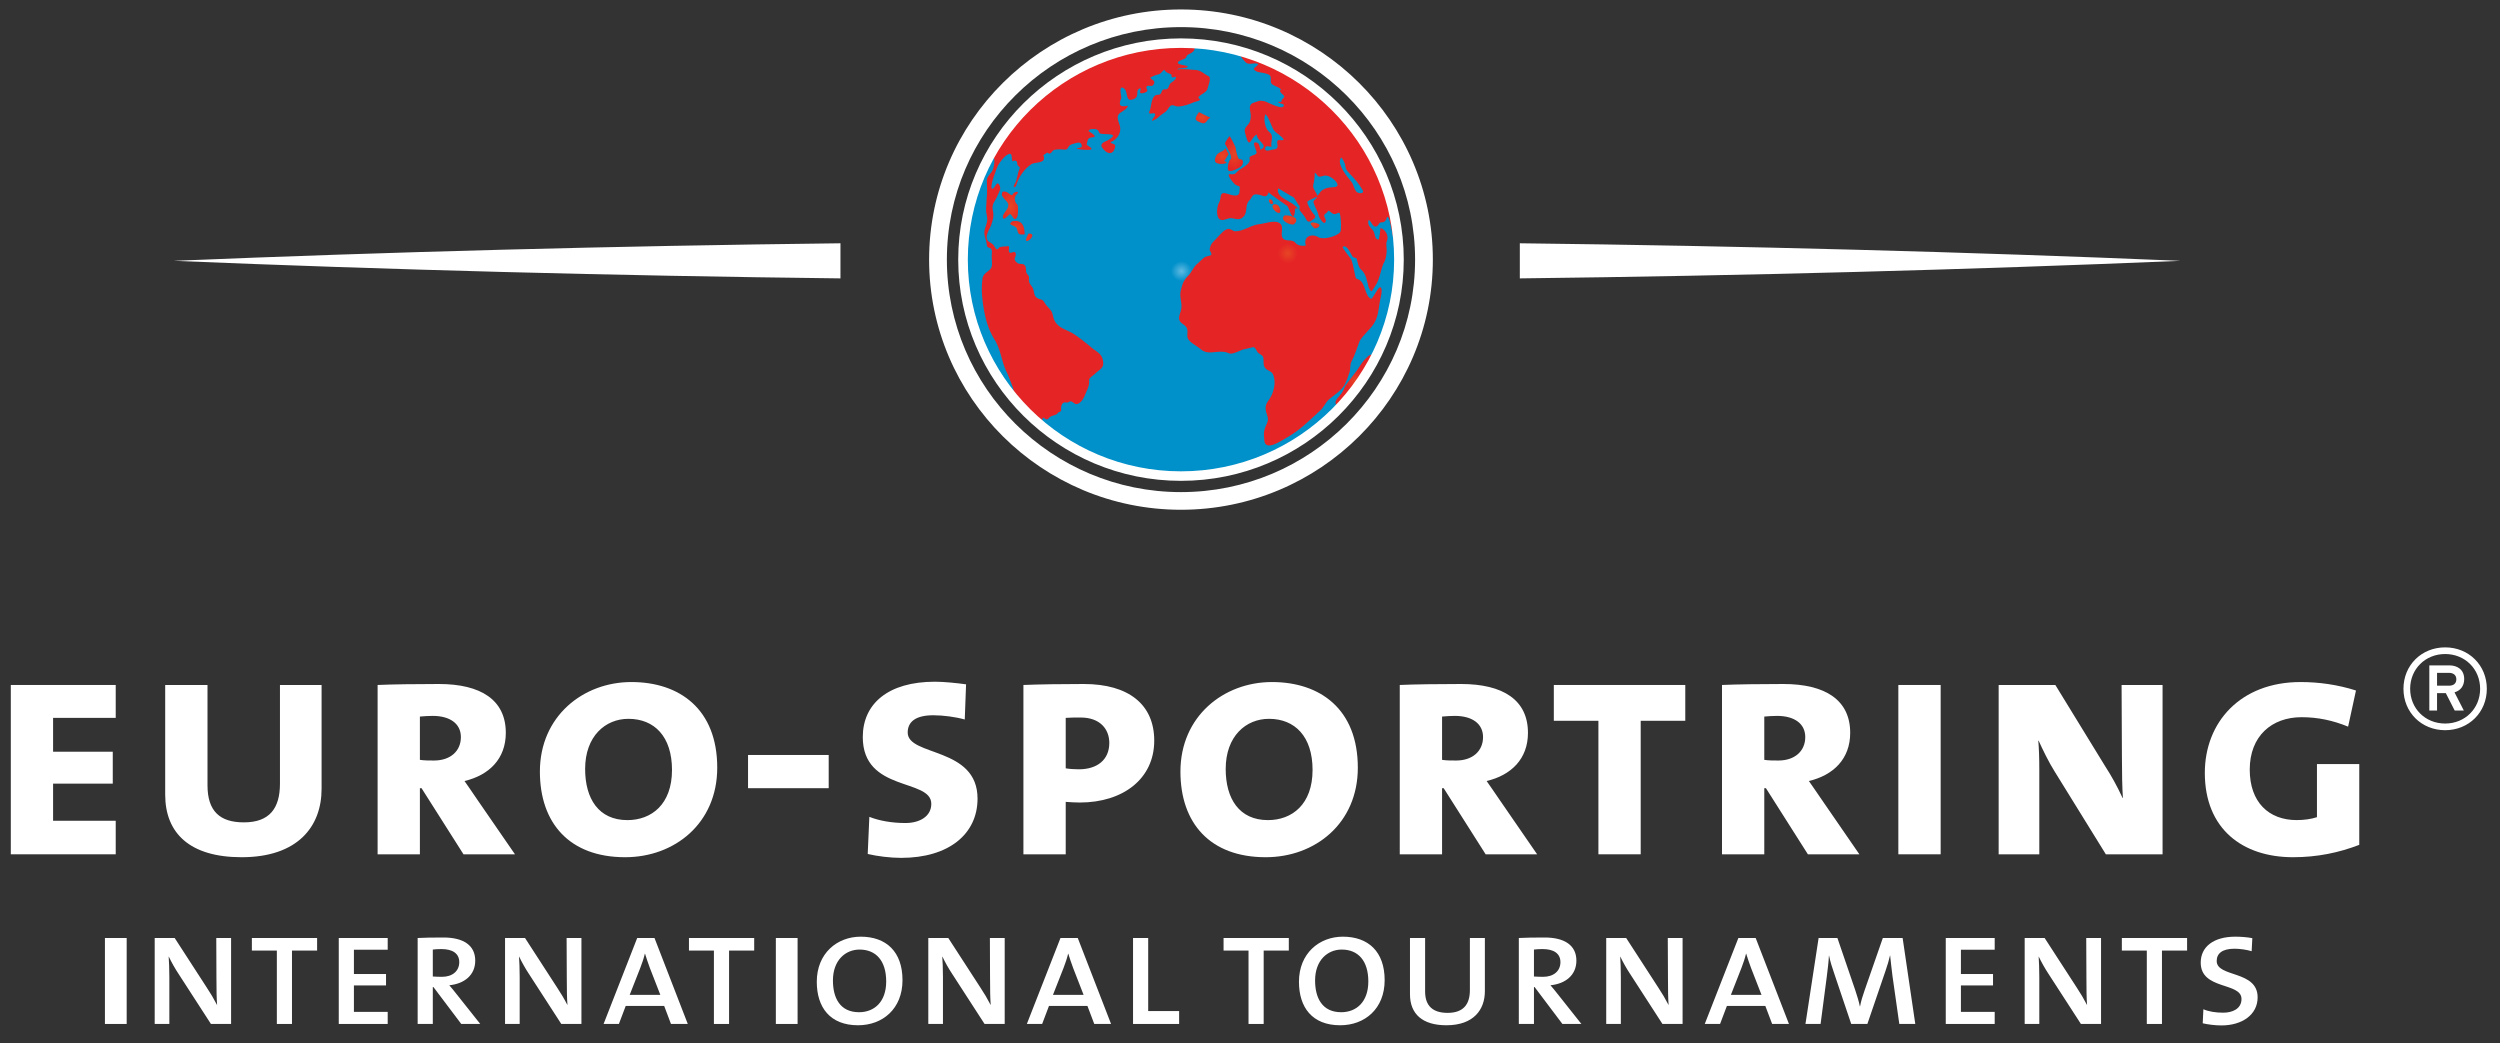 <svg xmlns="http://www.w3.org/2000/svg" xmlns:xlink="http://www.w3.org/1999/xlink" width="115" height="48" viewBox="0 0 115 48">
  <rect x="0" y="0" width="115" height="48" fill="#333333" stroke="none"/>
  <defs>
    <rect id="logo-desk-a" width="120.891" height="49.605"/>
    <radialGradient id="logo-desk-c" r="2.241%" fx="50%" fy="50%" gradientTransform="matrix(.993 0 0 1 .003 0)">
      <stop offset="0%" stop-color="#61BAE2"/>
      <stop offset="100%" stop-color="#0090CA"/>
    </radialGradient>
    <radialGradient id="logo-desk-d" cx="49.966%" cy="41.25%" r="65.266%" fx="49.966%" fy="41.25%" gradientTransform="matrix(.992 0 0 1 .004 0)">
      <stop offset="0%" stop-color="#E64525"/>
      <stop offset="100%" stop-color="#E52525"/>
    </radialGradient>
    <radialGradient id="logo-desk-e" cx=".1%" cy=".8%" r="100.833%" fx=".1%" fy=".8%" gradientTransform="matrix(.992 0 0 1 0 0)">
      <stop offset="0%" stop-color="#E64525"/>
      <stop offset="100%" stop-color="#E52525"/>
    </radialGradient>
    <radialGradient id="logo-desk-f" cx=".1%" cy="1.11%" r="100.833%" fx=".1%" fy="1.11%" gradientTransform="matrix(.992 0 0 1 0 0)">
      <stop offset="0%" stop-color="#E64525"/>
      <stop offset="100%" stop-color="#E52525"/>
    </radialGradient>
    <radialGradient id="logo-desk-g" cx="50.017%" cy="50.007%" r="53.565%" fx="50.017%" fy="50.007%" gradientTransform="matrix(1 0 0 .783 0 .108)">
      <stop offset="0%" stop-color="#E64525"/>
      <stop offset="100%" stop-color="#E52525"/>
    </radialGradient>
    <radialGradient id="logo-desk-h" cx="50.005%" cy="49.996%" r="78.158%" fx="50.005%" fy="49.996%" gradientTransform="matrix(.992 0 0 1 .004 0)">
      <stop offset="0%" stop-color="#E64525"/>
      <stop offset="100%" stop-color="#E52525"/>
    </radialGradient>
    <radialGradient id="logo-desk-i" cx="50.022%" cy="50.007%" r="59.218%" fx="50.022%" fy="50.007%" gradientTransform="matrix(1 0 0 .996 0 .002)">
      <stop offset="0%" stop-color="#E64525"/>
      <stop offset="100%" stop-color="#E52525"/>
    </radialGradient>
    <radialGradient id="logo-desk-j" cx="50.023%" cy="49.975%" r="67.192%" fx="50.023%" fy="49.975%" gradientTransform="matrix(.992 0 0 1 .004 0)">
      <stop offset="0%" stop-color="#E64525"/>
      <stop offset="100%" stop-color="#E52525"/>
    </radialGradient>
    <radialGradient id="logo-desk-k" cx="23.141%" cy="27.47%" r="100.833%" fx="23.141%" fy="27.47%" gradientTransform="matrix(.992 0 0 1 .002 0)">
      <stop offset="0%" stop-color="#E64525"/>
      <stop offset="100%" stop-color="#E52525"/>
    </radialGradient>
    <radialGradient id="logo-desk-l" cx="48.713%" cy="33.58%" r="100.833%" fx="48.713%" fy="33.58%" gradientTransform="matrix(.992 0 0 1 .004 0)">
      <stop offset="0%" stop-color="#E64525"/>
      <stop offset="100%" stop-color="#E52525"/>
    </radialGradient>
    <radialGradient id="logo-desk-m" cx="49.993%" cy="50.003%" r="25.189%" fx="49.993%" fy="50.003%" gradientTransform="matrix(1 0 0 .748 0 .126)">
      <stop offset="0%" stop-color="#E64525"/>
      <stop offset="100%" stop-color="#E52525"/>
    </radialGradient>
    <radialGradient id="logo-desk-n" cx="11.5%" cy=".713%" r="100.833%" fx="11.5%" fy=".713%" gradientTransform="matrix(.992 0 0 1 .001 0)">
      <stop offset="0%" stop-color="#E64525"/>
      <stop offset="100%" stop-color="#E52525"/>
    </radialGradient>
    <radialGradient id="logo-desk-o" cx="5.8%" cy=".306%" r="100.833%" fx="5.8%" fy=".306%" gradientTransform="matrix(.992 0 0 1 0 0)">
      <stop offset="0%" stop-color="#E64525"/>
      <stop offset="100%" stop-color="#E52525"/>
    </radialGradient>
    <radialGradient id="logo-desk-p" cx="9.2%" cy=".492%" r="100.833%" fx="9.2%" fy=".492%" gradientTransform="matrix(.992 0 0 1 0 0)">
      <stop offset="0%" stop-color="#E64525"/>
      <stop offset="100%" stop-color="#E52525"/>
    </radialGradient>
    <radialGradient id="logo-desk-q" cx="49.997%" r="4.21%" fx="49.997%" fy="50%" gradientTransform="matrix(1 0 0 .607 0 .196)">
      <stop offset="0%" stop-color="#E64525"/>
      <stop offset="100%" stop-color="#E52525"/>
    </radialGradient>
    <radialGradient id="logo-desk-r" cx="2.6%" cy=".221%" r="100.833%" fx="2.6%" fy=".221%" gradientTransform="matrix(.992 0 0 1 0 0)">
      <stop offset="0%" stop-color="#E64525"/>
      <stop offset="100%" stop-color="#E52525"/>
    </radialGradient>
    <radialGradient id="logo-desk-s" cx="10.3%" cy=".583%" r="100.833%" fx="10.3%" fy=".583%" gradientTransform="matrix(.992 0 0 1 0 0)">
      <stop offset="0%" stop-color="#E64525"/>
      <stop offset="100%" stop-color="#E52525"/>
    </radialGradient>
    <radialGradient id="logo-desk-t" cx="5.602%" cy=".343%" r="100.833%" fx="5.602%" fy=".343%" gradientTransform="matrix(.992 0 0 1 0 0)">
      <stop offset="0%" stop-color="#E64525"/>
      <stop offset="100%" stop-color="#E52525"/>
    </radialGradient>
    <radialGradient id="logo-desk-u" cx=".1%" cy=".9%" r="100.833%" fx=".1%" fy=".9%" gradientTransform="matrix(.992 0 0 1 0 0)">
      <stop offset="0%" stop-color="#E64525"/>
      <stop offset="100%" stop-color="#E52525"/>
    </radialGradient>
    <radialGradient id="logo-desk-v" cx="49.999%" r="4.43%" fx="49.999%" fy="50%" gradientTransform="matrix(1 0 0 .555 0 .223)">
      <stop offset="0%" stop-color="#E64525"/>
      <stop offset="100%" stop-color="#E52525"/>
    </radialGradient>
    <radialGradient id="logo-desk-w" cx="4.1%" cy="18.13%" r="100.833%" fx="4.1%" fy="18.13%" gradientTransform="matrix(.992 0 0 1 0 0)">
      <stop offset="0%" stop-color="#E64525"/>
      <stop offset="100%" stop-color="#E52525"/>
    </radialGradient>
    <radialGradient id="logo-desk-x" cx="2.6%" cy="11.61%" r="100.833%" fx="2.6%" fy="11.61%" gradientTransform="matrix(.992 0 0 1 0 0)">
      <stop offset="0%" stop-color="#E64525"/>
      <stop offset="100%" stop-color="#E52525"/>
    </radialGradient>
    <radialGradient id="logo-desk-y" cx="8.1%" cy="36.27%" r="100.833%" fx="8.1%" fy="36.27%" gradientTransform="matrix(.992 0 0 1 0 0)">
      <stop offset="0%" stop-color="#E64525"/>
      <stop offset="100%" stop-color="#E52525"/>
    </radialGradient>
    <radialGradient id="logo-desk-z" cx="32.354%" cy="21.64%" r="100.833%" fx="32.354%" fy="21.64%" gradientTransform="matrix(.992 0 0 1 .003 0)">
      <stop offset="0%" stop-color="#E64525"/>
      <stop offset="100%" stop-color="#E52525"/>
    </radialGradient>
    <radialGradient id="logo-desk-A" cx="28.6%" cy="32.25%" r="100.833%" fx="28.6%" fy="32.25%" gradientTransform="matrix(.992 0 0 1 .002 0)">
      <stop offset="0%" stop-color="#E64525"/>
      <stop offset="100%" stop-color="#E52525"/>
    </radialGradient>
    <radialGradient id="logo-desk-B" cx="14.904%" cy="18.24%" r="100.833%" fx="14.904%" fy="18.24%" gradientTransform="matrix(.992 0 0 1 .001 0)">
      <stop offset="0%" stop-color="#E64525"/>
      <stop offset="100%" stop-color="#E52525"/>
    </radialGradient>
  </defs>
  <g fill="none" fill-rule="evenodd" transform="translate(-3 -1)">
    <rect width="121" height="50"/>
    <mask id="logo-desk-b" fill="#fff">
      <use xlink:href="#logo-desk-a"/>
    </mask>
    <g mask="url(#logo-desk-b)">
      <g transform="translate(3.091 1.316)">
        <rect width="1" height="3.954" x="4.736" y="42.832" fill="#FFF" fill-rule="nonzero"/>
        <path fill="#FFF" fill-rule="nonzero" d="M9.612,46.786 L8.112,44.466 C7.951,44.223 7.79,43.934 7.676,43.691 L7.668,43.691 C7.683,43.942 7.699,44.208 7.699,44.634 L7.699,46.786 L7.025,46.786 L7.025,42.832 L7.944,42.832 L9.421,45.113 C9.589,45.364 9.75,45.637 9.888,45.904 L9.896,45.904 C9.873,45.645 9.865,45.219 9.865,44.634 L9.858,42.832 L10.539,42.832 L10.539,46.786 L9.612,46.786 Z"/>
        <polygon fill="#FFF" fill-rule="nonzero" points="13.34 43.41 13.34 46.786 12.644 46.786 12.644 43.41 11.495 43.41 11.495 42.832 14.496 42.832 14.496 43.41"/>
        <polygon fill="#FFF" fill-rule="nonzero" points="15.492 46.786 15.492 42.832 17.743 42.832 17.743 43.371 16.189 43.371 16.189 44.489 17.666 44.489 17.666 45.014 16.189 45.014 16.189 46.23 17.743 46.23 17.743 46.786"/>
        <path fill="#FFF" fill-rule="nonzero" d="M20.216 43.341C20.048 43.341 19.932 43.349 19.818 43.364L19.818 44.603C19.94 44.611 20.094 44.618 20.239 44.618 20.721 44.618 21.035 44.352 21.035 43.942 21.035 43.539 20.721 43.341 20.216 43.341zM21.127 46.786L19.848 45.09 19.818 45.09 19.818 46.786 19.121 46.786 19.121 42.832C19.382 42.816 19.833 42.809 20.308 42.809 21.234 42.809 21.77 43.174 21.77 43.873 21.77 44.543 21.265 44.938 20.576 45.006 20.675 45.113 20.79 45.264 20.92 45.425L22 46.786 21.127 46.786zM25.728 46.786L24.228 44.466C24.067 44.223 23.907 43.934 23.792 43.691L23.784 43.691C23.799 43.942 23.814 44.208 23.814 44.634L23.814 46.786 23.141 46.786 23.141 42.832 24.06 42.832 25.537 45.113C25.705 45.364 25.867 45.637 26.004 45.904L26.012 45.904C25.989 45.645 25.981 45.219 25.981 44.634L25.973 42.832 26.655 42.832 26.655 46.786 25.728 46.786zM29.802 44.208C29.718 43.987 29.641 43.744 29.58 43.554L29.572 43.554C29.527 43.752 29.45 43.98 29.365 44.2L28.875 45.447 30.284 45.447 29.802 44.208zM30.774 46.786L30.461 45.957 28.692 45.957 28.378 46.786 27.674 46.786 29.22 42.832 30.016 42.832 31.547 46.786 30.774 46.786z"/>
        <polygon fill="#FFF" fill-rule="nonzero" points="33.446 43.41 33.446 46.786 32.749 46.786 32.749 43.41 31.601 43.41 31.601 42.832 34.602 42.832 34.602 43.41 33.446 43.41"/>
        <rect width="1" height="3.954" x="35.598" y="42.832" fill="#FFF" fill-rule="nonzero"/>
        <path fill="#FFF" fill-rule="nonzero" d="M39.449 43.364C38.798 43.364 38.224 43.858 38.224 44.786 38.224 45.592 38.553 46.246 39.426 46.246 40.123 46.246 40.674 45.774 40.674 44.831 40.674 43.873 40.199 43.364 39.449 43.364M39.38 46.846C38.086 46.846 37.481 46.018 37.481 44.846 37.481 43.539 38.415 42.771 39.502 42.771 40.674 42.771 41.424 43.462 41.424 44.771 41.424 46.093 40.505 46.846 39.38 46.846M45.199 46.786L43.698 44.466C43.537 44.223 43.377 43.934 43.262 43.691L43.254 43.691C43.269 43.942 43.285 44.208 43.285 44.634L43.285 46.786 42.611 46.786 42.611 42.832 43.53 42.832 45.008 45.113C45.176 45.364 45.337 45.637 45.474 45.904L45.482 45.904C45.459 45.645 45.451 45.219 45.451 44.634L45.444 42.832 46.125 42.832 46.125 46.786 45.199 46.786zM49.272 44.208C49.188 43.987 49.111 43.744 49.05 43.554L49.043 43.554C48.997 43.752 48.92 43.98 48.836 44.2L48.346 45.447 49.754 45.447 49.272 44.208zM50.245 46.786L49.931 45.957 48.162 45.957 47.848 46.786 47.144 46.786 48.691 42.832 49.486 42.832 51.018 46.786 50.245 46.786z"/>
        <polygon fill="#FFF" fill-rule="nonzero" points="52.029 46.786 52.029 42.832 52.726 42.832 52.726 46.193 54.149 46.193 54.149 46.786 52.029 46.786"/>
        <polygon fill="#FFF" fill-rule="nonzero" points="58.038 43.41 58.038 46.786 57.341 46.786 57.341 43.41 56.193 43.41 56.193 42.832 59.194 42.832 59.194 43.41"/>
        <path fill="#FFF" fill-rule="nonzero" d="M61.628 43.364C60.977 43.364 60.403 43.858 60.403 44.786 60.403 45.592 60.732 46.246 61.605 46.246 62.302 46.246 62.852 45.774 62.852 44.831 62.852 43.873 62.378 43.364 61.628 43.364M61.559 46.846C60.265 46.846 59.661 46.018 59.661 44.846 59.661 43.539 60.595 42.771 61.682 42.771 62.852 42.771 63.603 43.462 63.603 44.771 63.603 46.093 62.684 46.846 61.559 46.846M66.444 46.846C65.342 46.846 64.768 46.329 64.768 45.417L64.768 42.832 65.464 42.832 65.464 45.295C65.464 45.972 65.839 46.276 66.498 46.276 67.249 46.276 67.524 45.858 67.524 45.227L67.524 42.832 68.213 42.832 68.213 45.28C68.213 46.124 67.7 46.846 66.444 46.846M70.869 43.341C70.701 43.341 70.586 43.349 70.471 43.364L70.471 44.603C70.594 44.611 70.747 44.618 70.892 44.618 71.375 44.618 71.689 44.352 71.689 43.942 71.689 43.539 71.375 43.341 70.869 43.341zM71.78 46.786L70.502 45.09 70.471 45.09 70.471 46.786 69.775 46.786 69.775 42.832C70.035 42.816 70.486 42.809 70.961 42.809 71.888 42.809 72.423 43.174 72.423 43.873 72.423 44.543 71.918 44.938 71.23 45.006 71.329 45.113 71.443 45.264 71.574 45.425L72.653 46.786 71.78 46.786zM76.382 46.786L74.882 44.466C74.721 44.223 74.56 43.934 74.445 43.691L74.438 43.691C74.453 43.942 74.468 44.208 74.468 44.634L74.468 46.786 73.795 46.786 73.795 42.832 74.713 42.832 76.191 45.113C76.359 45.364 76.52 45.637 76.657 45.904L76.665 45.904C76.642 45.645 76.635 45.219 76.635 44.634L76.627 42.832 77.308 42.832 77.308 46.786 76.382 46.786zM80.456 44.208C80.371 43.987 80.295 43.744 80.234 43.554L80.226 43.554C80.18 43.752 80.104 43.98 80.019 44.2L79.53 45.447 80.938 45.447 80.456 44.208zM81.428 46.786L81.114 45.957 79.346 45.957 79.032 46.786 78.328 46.786 79.874 42.832 80.67 42.832 82.201 46.786 81.428 46.786zM87.277 46.786L86.964 44.588C86.91 44.17 86.879 43.858 86.856 43.637L86.849 43.637C86.802 43.843 86.734 44.086 86.642 44.345L85.808 46.786 85.065 46.786 84.299 44.512C84.2 44.231 84.093 43.896 84.047 43.645L84.039 43.645C84.024 43.949 83.985 44.254 83.94 44.618L83.656 46.786 82.96 46.786 83.565 42.832 84.43 42.832 85.249 45.227C85.333 45.485 85.417 45.743 85.463 45.979L85.471 45.979C85.524 45.706 85.585 45.516 85.677 45.25L86.519 42.832 87.43 42.832 88.012 46.786 87.277 46.786z"/>
        <polygon fill="#FFF" fill-rule="nonzero" points="89.414 46.786 89.414 42.832 91.665 42.832 91.665 43.371 90.111 43.371 90.111 44.489 91.588 44.489 91.588 45.014 90.111 45.014 90.111 46.23 91.665 46.23 91.665 46.786"/>
        <path fill="#FFF" fill-rule="nonzero" d="M95.631,46.786 L94.13,44.466 C93.97,44.223 93.809,43.934 93.694,43.691 L93.687,43.691 C93.702,43.942 93.717,44.208 93.717,44.634 L93.717,46.786 L93.044,46.786 L93.044,42.832 L93.962,42.832 L95.44,45.113 C95.608,45.364 95.768,45.637 95.907,45.904 L95.914,45.904 C95.891,45.645 95.884,45.219 95.884,44.634 L95.876,42.832 L96.557,42.832 L96.557,46.786 L95.631,46.786 Z"/>
        <polygon fill="#FFF" fill-rule="nonzero" points="99.359 43.41 99.359 46.786 98.662 46.786 98.662 43.41 97.514 43.41 97.514 42.832 100.515 42.832 100.515 43.41"/>
        <path fill="#FFF" fill-rule="nonzero" d="M102.092,46.854 C101.8,46.854 101.456,46.808 101.234,46.755 L101.265,46.109 C101.502,46.215 101.831,46.268 102.176,46.268 C102.597,46.268 103.018,46.093 103.018,45.637 C103.018,44.854 101.142,45.235 101.142,43.964 C101.142,43.243 101.724,42.771 102.735,42.771 C102.972,42.771 103.286,42.793 103.516,42.839 L103.485,43.44 C103.27,43.371 102.941,43.325 102.696,43.325 C102.13,43.325 101.877,43.546 101.877,43.889 C101.877,44.657 103.76,44.307 103.76,45.561 C103.76,46.36 103.049,46.854 102.092,46.854"/>
        <polygon fill="#FFF" fill-rule="nonzero" points=".406 38.982 .406 31.193 5.232 31.193 5.232 32.706 2.351 32.706 2.351 34.263 5.096 34.263 5.096 35.731 2.351 35.731 2.351 37.439 5.232 37.439 5.232 38.982"/>
        <path fill="#FFF" fill-rule="nonzero" d="M11.022 39.116C8.639 39.116 7.508 38.008 7.508 36.24L7.508 31.193 9.454 31.193 9.454 35.806C9.454 37.004 10.027 37.513 11.128 37.513 12.319 37.513 12.787 36.855 12.787 35.731L12.787 31.193 14.702 31.193 14.702 35.971C14.702 37.708 13.601 39.116 11.022 39.116M19.813 32.615C19.602 32.615 19.405 32.631 19.224 32.646L19.224 34.637C19.421 34.668 19.662 34.668 19.873 34.668 20.627 34.668 21.11 34.234 21.11 33.589 21.11 32.975 20.612 32.615 19.813 32.615zM21.23 38.982L19.3 35.941 19.224 35.941 19.224 38.982 17.279 38.982 17.279 31.193C17.913 31.163 19.104 31.148 20.099 31.148 22.03 31.148 23.176 31.882 23.176 33.394 23.176 34.593 22.407 35.342 21.276 35.611 21.426 35.821 21.638 36.136 21.863 36.465L23.598 38.982 21.23 38.982zM28.815 32.75C27.76 32.75 26.825 33.544 26.825 35.057 26.825 36.42 27.443 37.409 28.77 37.409 29.871 37.409 30.821 36.69 30.821 35.102 30.821 33.56 30.007 32.75 28.815 32.75M28.665 39.116C26.101 39.116 24.744 37.543 24.744 35.177 24.744 32.631 26.734 31.058 28.951 31.058 31.183 31.058 32.902 32.316 32.902 34.997 32.902 37.558 30.942 39.116 28.665 39.116"/>
        <rect width="3.71" height="1.528" x="34.319" y="34.413" fill="#FFF" fill-rule="nonzero"/>
        <path fill="#FFF" fill-rule="nonzero" d="M41.362 39.146C40.864 39.146 40.261 39.071 39.824 38.967L39.899 37.259C40.351 37.439 40.94 37.543 41.558 37.543 42.206 37.543 42.749 37.244 42.749 36.66 42.749 35.477 39.597 36.135 39.597 33.589 39.597 32.061 40.758 31.043 42.915 31.043 43.337 31.043 43.91 31.103 44.348 31.163L44.288 32.781C43.866 32.661 43.292 32.586 42.84 32.586 42.01 32.586 41.663 32.9 41.663 33.38 41.663 34.488 44.876 34.024 44.876 36.42 44.876 38.053 43.549 39.146 41.362 39.146M49.625 32.69C49.399 32.69 49.113 32.69 48.932 32.706L48.932 35.027C49.083 35.057 49.354 35.072 49.535 35.072 50.379 35.072 50.937 34.637 50.937 33.859 50.937 33.215 50.5 32.69 49.625 32.69M49.58 36.6C49.414 36.6 49.098 36.585 48.932 36.57L48.932 38.982 46.986 38.982 46.986 31.193C47.68 31.163 48.796 31.148 49.761 31.148 51.827 31.148 53.004 32.091 53.004 33.754 53.004 35.507 51.571 36.6 49.58 36.6M58.281 32.75C57.225 32.75 56.291 33.544 56.291 35.057 56.291 36.42 56.909 37.409 58.236 37.409 59.337 37.409 60.287 36.69 60.287 35.102 60.287 33.56 59.473 32.75 58.281 32.75M58.131 39.116C55.567 39.116 54.209 37.543 54.209 35.177 54.209 32.631 56.2 31.058 58.417 31.058 60.649 31.058 62.369 32.316 62.369 34.997 62.369 37.558 60.408 39.116 58.131 39.116M66.831 32.615C66.62 32.615 66.424 32.631 66.244 32.646L66.244 34.637C66.439 34.668 66.681 34.668 66.891 34.668 67.646 34.668 68.129 34.234 68.129 33.589 68.129 32.975 67.631 32.615 66.831 32.615zM68.249 38.982L66.318 35.941 66.244 35.941 66.244 38.982 64.298 38.982 64.298 31.193C64.931 31.163 66.123 31.148 67.118 31.148 69.049 31.148 70.195 31.882 70.195 33.394 70.195 34.593 69.426 35.342 68.294 35.611 68.445 35.821 68.656 36.136 68.883 36.465L70.617 38.982 68.249 38.982z"/>
        <polygon fill="#FFF" fill-rule="nonzero" points="75.381 32.84 75.381 38.982 73.436 38.982 73.436 32.84 71.385 32.84 71.385 31.193 77.432 31.193 77.432 32.84 75.381 32.84"/>
        <path fill="#FFF" fill-rule="nonzero" d="M81.654,32.615 C81.443,32.615 81.248,32.631 81.066,32.646 L81.066,34.637 C81.262,34.668 81.504,34.668 81.715,34.668 C82.469,34.668 82.951,34.234 82.951,33.589 C82.951,32.975 82.454,32.615 81.654,32.615 Z M83.072,38.982 L81.142,35.941 L81.066,35.941 L81.066,38.982 L79.121,38.982 L79.121,31.193 C79.754,31.163 80.945,31.148 81.941,31.148 C83.871,31.148 85.018,31.882 85.018,33.394 C85.018,34.593 84.249,35.342 83.117,35.611 C83.268,35.821 83.479,36.136 83.706,36.465 L85.44,38.982 L83.072,38.982 Z"/>
        <rect width="1.946" height="7.789" x="87.233" y="31.193" fill="#FFF" fill-rule="nonzero"/>
        <path fill="#FFF" fill-rule="nonzero" d="M96.778 38.982L94.425 35.177C94.153 34.743 93.882 34.189 93.686 33.754L93.671 33.754C93.701 34.129 93.717 34.518 93.717 35.132L93.717 38.982 91.847 38.982 91.847 31.193 94.455 31.193 96.732 34.907C97.034 35.372 97.306 35.866 97.547 36.39L97.562 36.39C97.532 35.926 97.517 35.282 97.517 34.473L97.502 31.193 99.387 31.193 99.387 38.982 96.778 38.982zM105.388 39.116C103.065 39.116 101.331 37.813 101.331 35.237 101.331 32.915 102.96 31.058 105.735 31.058 106.579 31.058 107.439 31.178 108.284 31.447L107.922 33.11C107.228 32.825 106.534 32.675 105.78 32.675 104.408 32.675 103.397 33.544 103.397 35.087 103.397 36.585 104.272 37.408 105.554 37.408 105.886 37.408 106.218 37.364 106.489 37.274L106.489 34.832 108.435 34.832 108.435 38.547C107.499 38.907 106.504 39.116 105.388 39.116M112.566 30.635L112.013 30.635 112.013 31.226 112.566 31.226C112.757 31.226 112.901 31.136 112.901 30.93 112.901 30.735 112.757 30.635 112.566 30.635M112.816 31.532L113.246 32.37 112.826 32.37 112.417 31.569 112.013 31.569 112.013 32.37 111.658 32.37 111.658 30.291 112.576 30.291C112.949 30.291 113.262 30.487 113.262 30.92 113.262 31.247 113.086 31.453 112.816 31.532M112.386 29.769C111.472 29.769 110.776 30.461 110.776 31.368 110.776 32.276 111.472 32.967 112.386 32.967 113.299 32.967 113.995 32.276 113.995 31.368 113.995 30.461 113.299 29.769 112.386 29.769M112.386 33.273C111.297 33.273 110.468 32.45 110.468 31.368 110.468 30.286 111.297 29.463 112.386 29.463 113.475 29.463 114.303 30.286 114.303 31.368 114.303 32.45 113.475 33.273 112.386 33.273"/>
        <path fill="url(#logo-desk-c)" fill-rule="nonzero" d="M52.099,2.071 C46.755,3.258 43.392,8.525 44.587,13.833 C45.783,19.141 51.085,22.482 56.431,21.294 C61.775,20.107 65.14,14.84 63.943,9.532 C62.909,4.947 58.814,1.831 54.273,1.831 C53.556,1.831 52.828,1.909 52.099,2.071 Z"/>
        <path fill="url(#logo-desk-d)" fill-rule="nonzero" d="M55.158,5.331 C55.408,5.441 55.419,5.158 55.586,5.093 C55.537,5.088 55.097,4.86 55.06,4.841 C54.801,5.206 54.9,5.22 55.158,5.331 Z M55.586,5.093 C55.589,5.094 55.591,5.093 55.591,5.091 C55.589,5.092 55.588,5.093 55.586,5.093 Z"/>
        <path fill="url(#logo-desk-e)" fill-rule="nonzero" d="M56.261,6.3 C56.26,6.292 56.26,6.289 56.26,6.289 C56.26,6.289 56.26,6.293 56.261,6.3 Z"/>
        <path fill="url(#logo-desk-f)" fill-rule="nonzero" d="M56.262,6.311 C56.261,6.302 56.261,6.3 56.261,6.296 C56.261,6.303 56.262,6.311 56.262,6.311 Z"/>
        <path fill="url(#logo-desk-g)" fill-rule="nonzero" d="M56.261,6.307 C56.315,6.418 56.65,6.919 56.506,7.02 C56.424,7.078 56.352,7.437 56.409,7.521 C56.486,7.631 56.862,7.434 56.933,7.387 C57.039,7.316 57.122,7.198 57.069,7.072 C57.03,6.978 56.913,7.042 56.877,6.965 C56.806,6.799 56.772,6.664 56.747,6.48 C56.737,6.411 56.488,5.945 56.48,5.946 C56.48,5.946 56.48,5.945 56.48,5.945 C56.47,5.945 56.251,6.196 56.261,6.307 Z"/>
        <path fill="url(#logo-desk-h)" fill-rule="nonzero" d="M55.825,6.913 C55.752,7.129 55.813,7.192 56.04,7.224 C56.144,7.239 56.51,7.18 56.221,7.096 C56.223,7.096 56.274,7.015 56.325,6.935 C56.376,6.854 56.426,6.773 56.426,6.773 C56.379,6.685 56.33,6.597 56.283,6.508 C56.164,6.701 55.915,6.65 55.825,6.913 Z M56.426,6.773 L56.425,6.773 L56.426,6.773 Z M56.42,6.776 C56.418,6.777 56.416,6.779 56.414,6.779 C56.416,6.779 56.418,6.778 56.42,6.776 Z"/>
        <path fill="url(#logo-desk-i)" fill-rule="nonzero" d="M46.034,8.502 C46.006,8.54 46.001,8.557 46.006,8.562 C45.924,8.782 46.311,8.921 46.292,9.129 C46.284,9.35 46.023,9.49 46.041,9.671 C46.056,9.811 46.161,9.724 46.25,9.637 C46.308,9.582 46.359,9.525 46.377,9.529 C46.47,9.554 46.561,9.933 46.7,9.664 C46.74,9.586 46.765,9.145 46.703,9.092 C46.568,8.976 46.543,8.736 46.679,8.62 C46.854,8.471 46.563,8.448 46.471,8.664 C46.351,8.659 46.277,8.494 46.102,8.494 C46.081,8.494 46.059,8.496 46.034,8.502 Z"/>
        <path fill="url(#logo-desk-j)" fill-rule="nonzero" d="M46.479,9.859 C46.189,10.062 46.629,10.021 46.683,10.206 C46.765,10.487 46.752,10.478 47.043,10.467 C47.043,10.078 46.922,9.846 46.615,9.846 C46.574,9.846 46.528,9.85 46.479,9.859 Z"/>
        <path fill="url(#logo-desk-k)" fill-rule="nonzero" d="M47.217,10.431 C46.935,10.945 47.266,10.773 47.368,10.601 C47.42,10.515 47.415,10.429 47.247,10.429 C47.237,10.429 47.227,10.429 47.217,10.431 Z"/>
        <path fill="url(#logo-desk-l)" fill-rule="nonzero" d="M59.024,9.595 C59.023,9.592 59.015,9.592 58.988,9.598 C58.73,9.854 59.347,10.075 59.434,9.996 C59.735,9.722 59.321,9.592 59.082,9.592 C59.06,9.592 59.041,9.593 59.024,9.595 Z"/>
        <path fill="url(#logo-desk-m)" fill-rule="nonzero" d="M62.737,16.173 C62.552,16.346 62.461,16.541 62.313,16.743 C62.151,16.964 61.972,17.174 61.816,17.4 C61.724,17.533 61.706,17.673 61.598,17.808 C61.518,17.907 61.325,18.077 61.343,18.218 C61.361,18.36 61.505,18.379 61.612,18.29 C61.676,18.237 61.686,18.143 61.74,18.081 C61.786,18.028 61.866,17.996 61.919,17.945 C62.093,17.777 62.23,17.575 62.37,17.38 C62.573,17.097 62.732,16.785 62.911,16.486 C62.971,16.386 63.226,16.049 63.01,16.003 C63.002,16.001 62.994,16 62.986,16 C62.89,16 62.795,16.118 62.737,16.173 Z"/>
        <path fill="url(#logo-desk-n)" fill-rule="nonzero" d="M54.698,1.845 C54.655,1.843 54.616,1.84 54.584,1.839 C54.621,1.841 54.659,1.844 54.698,1.845 Z M54.729,1.847 C54.718,1.846 54.708,1.846 54.698,1.845 C54.708,1.846 54.718,1.846 54.729,1.847 Z"/>
        <path fill="url(#logo-desk-o)" fill-rule="nonzero" d="M54.606,1.84 C54.579,1.838 54.555,1.837 54.533,1.836 C54.553,1.837 54.579,1.838 54.606,1.84 Z"/>
        <path fill="url(#logo-desk-p)" fill-rule="nonzero" d="M54.799,1.851 C54.791,1.851 54.784,1.851 54.776,1.85 C54.784,1.851 54.792,1.851 54.799,1.851 Z M54.892,1.856 C54.892,1.856 54.854,1.854 54.799,1.851 C54.829,1.853 54.857,1.854 54.892,1.856 Z"/>
        <path fill="url(#logo-desk-q)" fill-rule="nonzero" d="M47.991,4.072 C47.134,4.771 46.398,5.614 45.821,6.554 C45.753,6.664 45.597,6.822 45.636,6.965 C45.673,7.1 45.634,7.338 45.587,7.475 C45.521,7.662 45.325,7.762 45.304,7.962 C45.311,8.268 45.331,8.572 45.291,8.875 C45.291,9.107 45.241,9.302 45.291,9.533 C45.357,9.841 45.312,9.91 45.221,10.2 C45.127,10.5 45.274,10.652 45.302,10.932 C45.301,11.026 45.345,11.078 45.435,11.086 C45.571,11.106 45.537,11.342 45.528,11.435 C45.514,11.583 45.587,11.911 45.49,12.032 C45.341,12.211 45.127,12.262 45.098,12.523 C45.041,13.014 45.087,13.497 45.178,13.981 C45.279,14.522 45.418,14.938 45.713,15.396 C45.953,15.841 45.98,16.278 46.178,16.719 C46.308,16.967 46.38,17.211 46.486,17.465 C46.554,17.6 46.515,17.725 46.569,17.857 C46.942,18.314 47.37,18.706 47.787,19.117 C47.869,19.1 47.848,18.961 47.871,18.914 C47.886,18.88 47.926,18.909 47.972,18.939 C48.026,18.972 48.09,19.007 48.135,18.94 C48.256,18.762 48.472,18.825 48.57,18.683 C48.629,18.593 48.739,18.66 48.722,18.511 C48.706,18.379 48.753,18.156 48.946,18.196 C49.069,18.223 49.053,18.158 49.152,18.142 C49.305,18.164 49.338,18.345 49.534,18.238 C49.749,18.119 49.844,17.783 49.935,17.574 C49.999,17.425 50.023,17.318 50.008,17.16 C49.999,17.069 50.194,16.96 50.25,16.904 C50.525,16.633 50.745,16.623 50.627,16.19 C50.55,15.907 50.242,15.81 50.049,15.612 C49.819,15.423 49.574,15.23 49.329,15.064 C49,14.842 48.635,14.819 48.425,14.449 C48.346,14.31 48.355,14.151 48.281,14.016 C48.2,13.868 48.049,13.77 47.965,13.619 C47.851,13.411 47.795,13.5 47.616,13.392 C47.457,13.296 47.488,13.099 47.425,12.95 C47.379,12.845 47.282,12.772 47.251,12.66 C47.21,12.509 47.3,12.433 47.173,12.307 C47.045,12.186 47.164,11.984 47.028,11.866 C46.949,11.795 46.803,11.856 46.702,11.778 C46.431,11.566 46.718,11.51 46.617,11.307 C46.591,11.256 46.534,11.275 46.476,11.293 C46.411,11.314 46.345,11.334 46.322,11.256 C46.297,11.175 46.356,11.079 46.309,11.006 C46.217,11.026 45.896,11.011 45.858,11.08 C45.749,11.282 45.674,11.02 45.59,10.935 C45.463,10.8 45.28,10.819 45.296,10.572 C45.312,10.34 45.472,10.179 45.524,9.969 C45.598,9.762 45.634,9.579 45.579,9.363 C45.504,9.062 45.714,8.911 45.81,8.65 C45.872,8.484 45.976,8.386 45.884,8.205 C45.754,7.949 45.681,8.364 45.562,8.368 C45.378,8.366 45.783,7.347 45.818,7.289 C45.917,7.127 46.082,6.893 46.25,6.8 C46.521,6.647 46.413,6.976 46.487,7.109 C46.487,7.109 46.698,6.978 46.702,7.211 C46.704,7.361 46.872,7.334 46.807,7.459 C46.698,7.673 46.71,7.979 46.577,8.161 C46.484,8.291 46.604,8.368 46.659,8.19 C46.773,7.829 47.023,7.451 47.353,7.236 C47.543,7.118 48.065,7.23 47.905,6.82 C47.926,6.816 48.052,6.718 48.016,6.749 C48.09,6.685 48.108,6.707 48.13,6.729 C48.146,6.744 48.164,6.759 48.203,6.745 C48.288,6.726 48.315,6.605 48.402,6.58 C48.516,6.546 48.726,6.55 48.846,6.564 C49.046,6.589 49.006,6.471 49.116,6.372 C49.174,6.319 49.352,6.279 49.427,6.259 C49.518,6.234 49.63,6.229 49.663,6.343 C49.714,6.512 49.549,6.467 49.441,6.504 C49.457,6.576 49.958,6.586 50.034,6.575 C50.293,6.536 49.885,6.372 49.895,6.329 C49.958,6.084 49.936,6.021 50.192,5.996 C50.421,5.973 50.049,5.747 49.989,5.725 C49.963,5.597 50.242,5.618 50.298,5.625 C50.488,5.651 50.429,5.803 50.527,5.83 C50.752,5.891 51.46,5.777 50.889,6.125 C50.792,6.184 50.535,6.245 50.577,6.409 C50.597,6.491 50.761,6.664 50.839,6.696 C51.053,6.789 51.154,6.65 51.205,6.457 C51.255,6.264 51.019,6.326 50.992,6.221 C51.285,6.125 51.508,5.786 51.425,5.48 C51.365,5.26 51.213,5.027 51.453,4.865 C51.526,4.816 51.833,4.642 51.774,4.548 C51.436,4.623 51.342,4.533 51.488,4.198 C51.512,4.144 51.315,3.525 51.631,3.768 C51.815,3.909 51.648,4.442 52.085,4.229 C52.356,4.1 52.092,3.82 52.377,3.737 C52.397,3.793 52.314,3.933 52.372,3.964 C52.446,4.003 52.587,3.944 52.648,3.904 C52.755,3.833 52.614,3.779 52.645,3.687 C52.664,3.617 52.724,3.625 52.79,3.634 C52.854,3.642 52.924,3.65 52.965,3.585 C53.111,3.352 52.862,3.393 52.826,3.248 C52.961,3.179 53.051,3.14 53.204,3.104 C53.335,3.071 53.384,2.92 53.478,2.895 C53.524,3.024 53.678,3.057 53.788,3.104 C53.825,3.268 53.766,3.265 53.996,3.213 C54.038,3.377 53.774,3.456 53.719,3.556 C53.66,3.664 53.665,3.807 53.488,3.793 C53.389,3.785 53.365,3.851 53.34,3.917 C53.315,3.981 53.288,4.045 53.19,4.042 C52.864,4.031 52.887,4.518 52.804,4.758 C52.694,4.962 52.855,4.898 52.965,4.896 C53.169,4.894 52.926,5.151 52.91,5.186 C52.872,5.266 52.96,5.229 53.031,5.19 C53.081,5.162 53.123,5.136 53.105,5.15 C53.22,5.054 53.334,4.951 53.462,4.871 C53.57,4.804 53.629,4.71 53.698,4.609 C53.819,4.436 53.943,4.58 54.087,4.583 C54.336,4.583 54.628,4.475 54.852,4.377 C55.374,4.252 54.914,4.254 55.074,4.109 C55.186,4.008 55.369,3.942 55.438,3.811 C55.472,3.675 55.648,3.264 55.512,3.196 C55.275,3.08 55.159,2.908 54.873,2.9 C54.65,2.895 54.293,2.824 54.079,2.883 C54.052,2.778 54.51,2.869 54.547,2.749 C54.564,2.71 54.203,2.658 54.163,2.639 C53.934,2.527 54.322,2.428 54.398,2.388 C54.531,2.317 54.431,2.269 54.578,2.186 C54.713,2.129 54.896,2.028 54.858,1.854 C54.669,1.843 54.481,1.838 54.293,1.838 C52.013,1.838 49.755,2.63 47.991,4.072 Z"/>
        <path fill="url(#logo-desk-r)" fill-rule="nonzero" d="M54.542,1.837 C54.53,1.836 54.52,1.835 54.51,1.834 C54.52,1.835 54.529,1.836 54.542,1.837 Z"/>
        <path fill="url(#logo-desk-s)" fill-rule="nonzero" d="M54.815,1.852 C54.777,1.85 54.732,1.847 54.686,1.845 C54.724,1.847 54.768,1.85 54.815,1.852 Z"/>
        <path fill="url(#logo-desk-t)" fill-rule="nonzero" d="M54.531,1.835 C54.482,1.833 54.461,1.832 54.46,1.832 C54.46,1.832 54.487,1.833 54.531,1.835 Z"/>
        <path fill="url(#logo-desk-u)" fill-rule="nonzero" d="M63.811,8.953 C63.81,8.946 63.809,8.942 63.809,8.942 C63.809,8.942 63.809,8.946 63.811,8.953 Z"/>
        <path fill="url(#logo-desk-v)" fill-rule="nonzero" d="M57.222,2.56 C57.299,2.633 57.419,2.621 57.532,2.608 C57.639,2.596 57.74,2.584 57.788,2.649 C57.787,2.649 57.67,2.767 57.648,2.779 C57.479,2.866 57.714,2.986 57.794,3 C57.947,3.027 58.172,3.05 58.303,3.136 C58.413,3.203 58.334,3.418 58.382,3.505 C58.441,3.61 58.655,3.669 58.753,3.728 C58.949,3.874 58.739,3.75 58.804,3.908 C58.851,4.022 59.056,4.072 58.95,4.192 C58.89,4.241 58.855,4.305 58.846,4.382 C58.829,4.387 58.809,4.379 58.791,4.372 C58.759,4.36 58.728,4.347 58.708,4.388 C58.671,4.395 58.94,4.485 58.957,4.488 C59.038,4.841 58.173,4.356 58.074,4.339 C57.819,4.292 57.812,4.336 57.578,4.409 C57.304,4.496 57.428,4.761 57.444,4.969 C57.454,5.123 57.424,5.308 57.31,5.427 C57.113,5.63 57.156,5.701 57.23,5.971 C57.396,6.569 57.451,5.994 57.719,5.871 C57.719,6.189 58.304,6.368 57.894,6.569 C57.845,6.473 57.858,6.282 57.734,6.246 C57.407,6.154 57.762,6.623 57.707,6.73 C57.641,6.858 57.332,6.818 57.391,7 C57.452,7.178 57.146,7.355 56.976,7.461 C56.716,7.62 56.807,7.73 56.488,7.696 C56.281,7.673 56.67,8.143 56.751,8.188 C56.973,8.304 56.942,8.182 56.928,8.49 C56.919,8.793 56.56,8.657 56.369,8.598 C55.952,8.466 56.12,8.79 55.985,9.006 C55.878,9.184 55.824,9.718 56.061,9.795 C56.148,9.824 56.232,9.793 56.321,9.763 C56.405,9.734 56.495,9.706 56.6,9.725 C56.751,9.754 56.915,9.808 57.054,9.7 C57.354,9.466 57.132,9.15 57.389,8.889 C57.539,8.736 57.482,8.586 57.784,8.634 C58.035,8.675 58.163,8.834 58.269,8.529 C58.302,8.603 59.12,9.148 59.131,9.163 C59.22,9.301 59.244,9.478 59.345,9.608 C59.417,9.7 59.454,9.579 59.471,9.456 C59.483,9.364 59.483,9.272 59.478,9.272 C59.501,9.271 59.525,9.273 59.546,9.275 C59.614,9.282 59.649,9.288 59.509,9.171 C59.36,9.05 59.399,9.064 59.186,8.948 C58.948,8.818 58.615,8.639 58.706,8.351 C58.711,8.339 59.362,8.748 59.417,8.76 C59.448,8.784 59.672,9.183 59.698,9.171 C59.692,9.225 59.688,9.281 59.683,9.336 C59.779,9.481 59.909,9.598 59.982,9.754 C60.068,9.937 60.159,9.893 60.307,9.785 C60.5,9.646 60.382,9.6 60.275,9.452 C60.22,9.374 60.007,9.042 60.052,8.954 C60.069,8.919 60.437,8.75 60.485,8.731 C60.485,8.825 60.308,8.903 60.33,8.99 C60.387,9.215 60.526,9.387 60.574,9.63 C60.594,9.697 60.846,10.121 60.894,9.848 C60.912,9.745 60.791,9.666 60.827,9.576 C60.858,9.489 60.965,9.497 60.997,9.379 C61.048,9.369 61.091,9.413 61.14,9.456 C61.202,9.509 61.273,9.563 61.384,9.513 C61.523,9.45 61.533,9.433 61.565,9.621 C61.587,9.748 61.631,10.264 61.559,10.358 C61.406,10.563 60.762,10.73 60.553,10.595 C60.266,10.412 59.841,10.549 59.978,10.977 C59.809,11.013 59.603,10.985 59.492,10.846 C59.343,10.663 59.012,10.823 58.906,10.624 C58.781,10.398 59.018,10.071 58.736,9.928 C58.492,9.807 58.114,9.967 57.853,9.992 C57.455,10.031 57.123,10.324 56.728,10.324 C56.594,10.317 56.499,10.152 56.322,10.236 C56.119,10.329 55.883,10.659 55.71,10.815 C55.623,10.896 55.541,11.075 55.559,11.195 C55.569,11.243 55.664,11.356 55.626,11.406 C55.581,11.46 55.395,11.467 55.327,11.514 C55.213,11.597 55.113,11.701 55.01,11.796 C54.79,11.968 54.752,12.181 54.563,12.371 C54.346,12.589 54.294,12.756 54.222,13.059 C54.147,13.371 54.331,13.675 54.223,13.996 C54.144,14.243 54.064,14.417 54.316,14.586 C54.559,14.751 54.542,14.858 54.526,15.114 C54.506,15.406 54.95,15.572 55.136,15.742 C55.338,15.927 55.574,15.903 55.821,15.878 C56.027,15.858 56.242,15.838 56.45,15.938 C56.585,16.003 56.936,15.816 57.076,15.764 C57.231,15.729 57.387,15.696 57.539,15.653 C57.668,15.638 57.707,15.841 57.778,15.907 C57.88,16.006 58.003,16.004 58.027,16.17 C58.046,16.3 58.009,16.439 58.075,16.561 C58.177,16.762 58.417,16.712 58.491,16.964 C58.586,17.268 58.53,17.557 58.413,17.846 C58.291,18.114 58.088,18.238 58.132,18.54 C58.161,18.746 58.296,18.918 58.203,19.123 C58.046,19.47 58.026,19.563 58.068,19.945 C58.115,20.456 58.806,19.982 59.072,19.832 C59.676,19.492 60.09,19.079 60.592,18.609 C60.81,18.442 60.856,18.214 61.054,18.045 C61.272,17.861 61.623,17.648 61.757,17.388 C61.848,17.214 61.925,17.006 61.985,16.818 C62.038,16.654 61.998,16.459 62.079,16.309 C62.238,16.014 62.33,15.688 62.452,15.375 C62.615,15.088 62.903,14.873 63.091,14.595 C63.3,14.283 63.322,13.928 63.378,13.572 C63.397,13.443 63.528,13.018 63.427,12.911 C63.374,12.851 63.274,13.007 63.179,13.164 C63.094,13.304 63.014,13.445 62.975,13.428 C62.702,13.316 62.715,12.723 62.449,12.565 C62.299,12.473 62.291,12.564 62.242,12.345 C62.188,12.109 62.155,11.864 62.073,11.636 C62.047,11.562 61.615,11.067 61.678,11.032 C61.876,10.921 62.055,11.387 62.121,11.478 C62.183,11.564 62.307,11.518 62.327,11.607 C62.36,11.754 62.391,11.962 62.508,12.074 C62.759,12.286 62.784,12.604 62.869,12.907 C63.018,13.211 63.001,13.077 63.18,12.818 C63.374,12.537 63.412,12.143 63.536,11.836 C63.654,11.642 63.669,11.5 63.695,11.272 C63.712,11.114 63.643,10.908 63.709,10.762 C63.809,10.537 63.627,10.211 63.4,10.172 C63.426,10.252 63.351,10.594 63.335,10.697 C63.158,10.736 63.148,10.441 63.109,10.352 C63.025,10.179 62.78,10.087 62.863,9.807 C62.988,9.807 63.044,10.207 63.255,10.083 C63.337,10.033 63.337,9.909 63.453,9.912 C63.633,9.916 63.664,9.8 63.72,9.659 C63.799,9.642 63.862,9.925 63.916,10.208 C63.97,10.49 64.014,10.772 64.054,10.757 C64.226,10.676 63.983,9.728 63.941,9.529 C63.154,6.029 60.43,3.179 56.957,2.204 C57.008,2.334 57.119,2.461 57.222,2.56 Z M58.297,5.757 C58.103,5.61 58.018,5.16 58.112,4.943 C58.138,4.947 58.146,4.956 58.145,4.965 C58.265,5.065 58.42,5.559 58.506,5.673 C58.624,5.832 58.884,5.936 58.96,6.114 C58.951,6.114 58.949,6.118 58.954,6.125 C58.904,6.136 58.853,6.133 58.81,6.13 C58.701,6.122 58.629,6.114 58.672,6.335 C58.696,6.508 58.632,6.552 58.462,6.564 C58.398,6.569 58.067,6.704 58.102,6.502 C58.122,6.346 58.326,6.436 58.397,6.439 C58.342,6.188 58.534,5.939 58.297,5.757 Z M62.314,8.51 C62.179,8.375 62.194,8.199 62.075,8.048 C61.913,7.845 61.396,7.262 61.582,6.957 C61.585,6.951 61.589,6.943 61.597,6.932 C61.623,6.938 61.63,6.946 61.628,6.954 C61.691,7.017 61.772,7.2 61.783,7.256 C61.812,7.424 61.805,7.481 61.97,7.646 C62.227,7.908 62.398,8.108 62.583,8.416 C62.651,8.527 62.583,8.571 62.495,8.571 C62.43,8.571 62.355,8.548 62.314,8.51 Z M60.324,8.168 C60.35,8.096 60.401,7.707 60.387,7.635 C60.483,7.66 60.489,7.791 60.585,7.809 C60.653,7.821 60.74,7.777 60.807,7.768 C60.997,7.717 61.273,7.902 61.384,8.068 C61.564,8.335 61.219,8.283 61.061,8.31 C60.928,8.332 60.797,8.377 60.691,8.463 C60.638,8.506 60.553,8.673 60.5,8.684 C60.473,8.523 60.259,8.353 60.324,8.168 Z"/>
        <path fill="url(#logo-desk-w)" fill-rule="nonzero" d="M63.861,9.176 C63.837,9.069 63.818,8.982 63.81,8.95 C63.816,8.974 63.832,9.045 63.861,9.176 Z"/>
        <path fill="url(#logo-desk-x)" fill-rule="nonzero" d="M63.933,9.496 C63.928,9.476 63.923,9.452 63.918,9.427 C63.923,9.451 63.928,9.473 63.933,9.496 Z M63.95,9.572 C63.944,9.544 63.938,9.519 63.933,9.496 C63.943,9.542 63.95,9.572 63.95,9.572 Z"/>
        <path fill="url(#logo-desk-y)" fill-rule="nonzero" d="M63.948,9.562 C63.903,9.364 63.87,9.215 63.846,9.109 C63.879,9.256 63.92,9.437 63.948,9.562 Z"/>
        <path fill="url(#logo-desk-z)" fill-rule="nonzero" d="M60.205,9.951 C60.17,10.012 60.373,10.187 60.373,10.187 C60.522,10.214 60.69,10.047 60.566,9.986 C60.488,9.947 60.378,9.919 60.299,9.919 C60.254,9.919 60.218,9.929 60.205,9.951 Z"/>
        <path fill="url(#logo-desk-A)" fill-rule="nonzero" d="M58.444,9.181 C58.444,9.313 58.656,9.505 58.753,9.479 C58.86,9.45 58.78,9.181 58.691,9.12 C58.653,9.094 58.602,9.078 58.556,9.078 C58.496,9.078 58.444,9.107 58.444,9.181 Z"/>
        <path fill="url(#logo-desk-B)" fill-rule="nonzero" d="M58.313,8.852 C58.216,8.895 58.339,9.105 58.436,9.07 C58.512,9.043 58.427,8.846 58.338,8.846 C58.329,8.846 58.321,8.848 58.313,8.852 Z"/>
        <path fill="#FFF" fill-rule="nonzero" d="M44.429,11.626 C44.429,6.256 48.827,1.887 54.234,1.887 C59.64,1.887 64.039,6.256 64.039,11.626 C64.039,16.996 59.64,21.365 54.234,21.365 C48.827,21.365 44.429,16.996 44.429,11.626 M43.987,11.626 C43.987,17.237 48.584,21.803 54.234,21.803 C59.884,21.803 64.482,17.237 64.482,11.626 C64.482,6.014 59.884,1.45 54.234,1.45 C48.584,1.45 43.987,6.014 43.987,11.626"/>
        <path fill="#FFF" fill-rule="nonzero" d="M43.465 11.626C43.465 5.729 48.295.931 54.234.931 60.171.931 65.003 5.729 65.003 11.626 65.003 17.523 60.171 22.321 54.234 22.321 48.295 22.321 43.465 17.523 43.465 11.626M42.648 11.626C42.648 17.971 47.845 23.133 54.234 23.133 60.623 23.133 65.82 17.971 65.82 11.626 65.82 5.281 60.623.119 54.234.119 47.845.119 42.648 5.281 42.648 11.626M7.916 11.682L7.936 11.682C7.926 11.683 7.917 11.683 7.908 11.683 17.813 12.094 28.064 12.366 38.57 12.49L38.57 11.682 38.57 10.875C28.066 10.999 17.817 11.271 7.916 11.682M100.178 11.682L100.199 11.682C90.385 11.271 80.229 10.999 69.821 10.875L69.821 10.875 69.821 12.49C80.232 12.366 90.391 12.094 100.207 11.683 100.197 11.683 100.187 11.683 100.178 11.682"/>
      </g>
    </g>
  </g>
</svg>
